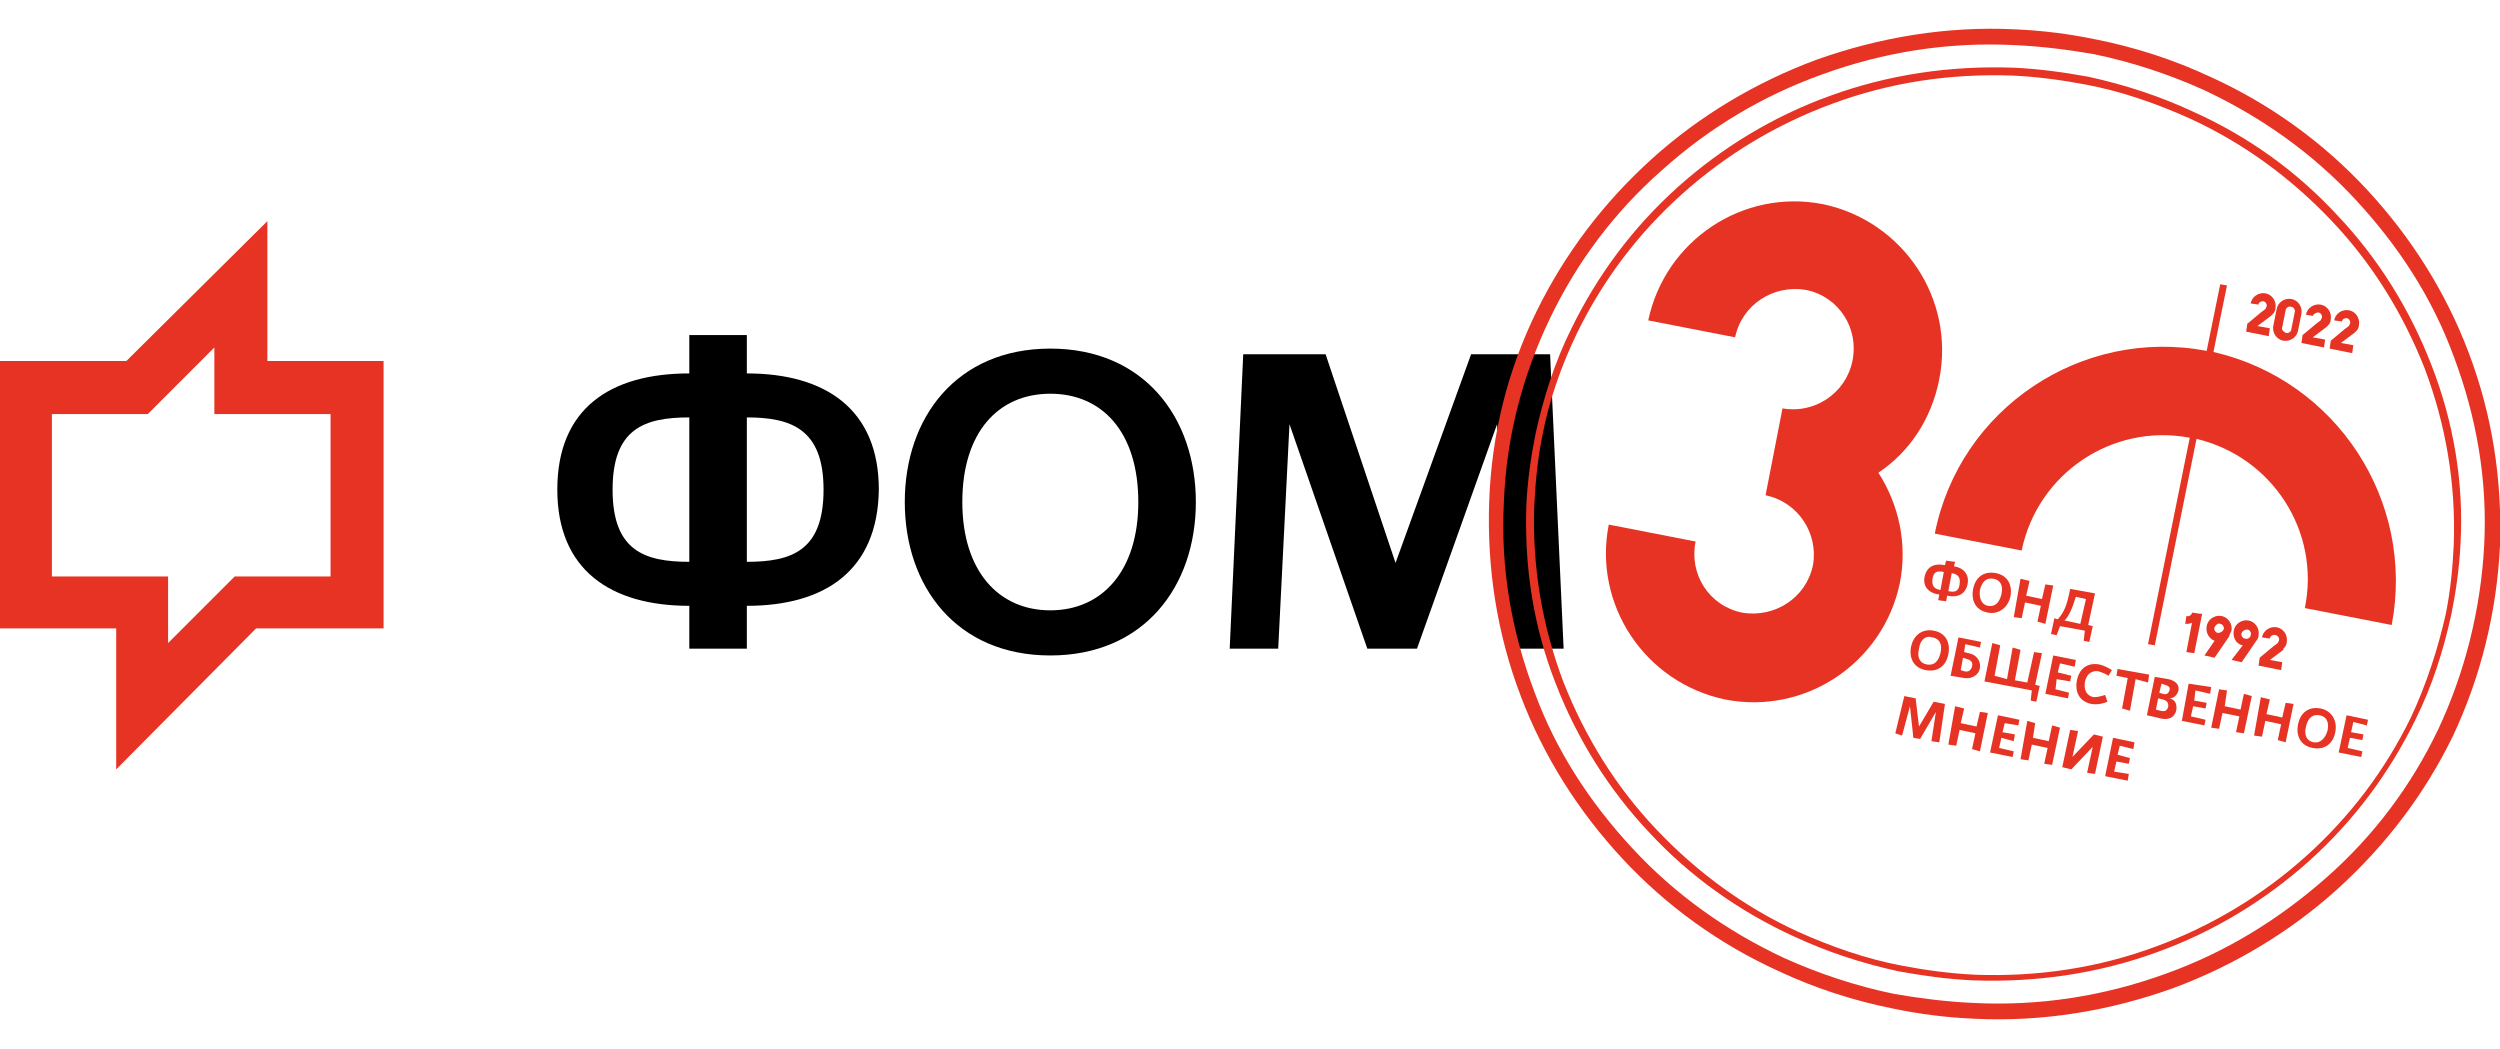 <?xml version="1.0" encoding="UTF-8"?> <!-- Generator: Adobe Illustrator 26.3.1, SVG Export Plug-In . SVG Version: 6.00 Build 0) --> <svg xmlns="http://www.w3.org/2000/svg" xmlns:xlink="http://www.w3.org/1999/xlink" id="Layer_1" x="0px" y="0px" viewBox="0 0 221.6 93" style="enable-background:new 0 0 221.6 93;" xml:space="preserve"> <style type="text/css"> .st0{fill:#E63323;} </style> <g> <g> <path class="st0" d="M10.3,68.2V55.7H0V32h11.2l12.5-12.4V32H34v23.7H22.7L10.3,68.2z M14.9,51.1V57l5.9-5.9h8.5V36.7H19v-5.9 l-5.9,5.9H4.6v14.4H14.9z"></path> <g> <path d="M66.2,53.7v3.8h-5.1v-3.8c-7,0-11.7-3.2-11.7-10.3c0-7.2,4.7-10.3,11.7-10.3v-3.4h5.1v3.4c7,0,11.7,3.2,11.7,10.3 C77.8,50.6,73.1,53.7,66.2,53.7z M61.1,37c-4,0-6.8,1-6.8,6.4c0,5.4,2.8,6.4,6.8,6.4V37z M66.2,37v12.8c4,0,6.8-1,6.8-6.4 C73,38,70.1,37,66.2,37z"></path> <path d="M93.1,30.9c8.3,0,12.9,6.1,12.9,13.6c0,7.5-4.6,13.6-12.9,13.6c-8.3,0-12.9-6.1-12.9-13.6C80.2,37,84.8,30.9,93.1,30.9z M93.1,54.1c4.6,0,7.8-3.5,7.8-9.6c0-6.2-3.2-9.6-7.8-9.6c-4.6,0-7.8,3.4-7.8,9.6C85.3,50.6,88.5,54.1,93.1,54.1z"></path> <path d="M133.5,57.5l-0.8-19.9l-7.1,19.9h-4.4l-6.9-19.9l-1,19.9H109l1.2-26.1h7.3l6.2,18.5l6.7-18.5h7l1.2,26.1H133.5z"></path> </g> </g> <g> <path class="st0" d="M221.6,48.4c0.2-5.9-0.7-11.7-2.8-17.2c-2-5.3-5.1-10.2-9-14.4c-3.9-4.2-8.6-7.6-13.9-10 c-3.2-1.5-6.6-2.6-10.1-3.3c-2.4-0.5-4.8-0.8-7.2-0.9c-6-0.3-12,0.7-17.6,2.7c-5.4,2-10.4,5-14.6,8.8c-4.3,3.9-7.7,8.4-10.2,13.5 c-2.6,5.3-4,11-4.2,16.9c-0.2,5.9,0.7,11.7,2.8,17.2c2,5.3,5.1,10.2,9,14.4c3.9,4.2,8.6,7.6,13.9,10c3.2,1.5,6.6,2.6,10.1,3.3 c2.4,0.5,4.8,0.8,7.2,0.9c6.1,0.3,12-0.7,17.6-2.7c5.4-2,10.4-5,14.6-8.8c4.3-3.9,7.7-8.4,10.2-13.5 C219.9,60,221.3,54.3,221.6,48.4z M216.1,64.7c-2.4,5-5.7,9.4-9.9,13.1c-4.2,3.7-8.9,6.6-14.2,8.5c-5.5,2-11.2,2.9-17.1,2.6 c-2.3-0.1-4.7-0.4-7-0.8c-3.4-0.7-6.7-1.8-9.8-3.2c-5.1-2.4-9.6-5.6-13.4-9.7c-3.8-4.1-6.8-8.7-8.7-13.9c-2-5.3-3-10.9-2.7-16.7 c0.2-5.7,1.6-11.2,4.1-16.4c2.4-5,5.7-9.4,9.9-13.1c4.1-3.7,8.9-6.6,14.2-8.5c5.5-2,11.2-2.9,17.1-2.6c2.3,0.1,4.7,0.4,7,0.8 c3.4,0.7,6.7,1.8,9.8,3.2c5.1,2.4,9.6,5.6,13.4,9.7c3.8,4.1,6.8,8.7,8.7,13.9c2,5.3,3,10.9,2.7,16.7 C219.9,54,218.5,59.6,216.1,64.7z"></path> <path class="st0" d="M215.5,32.3c-1.9-4.9-4.7-9.4-8.3-13.2c-3.6-3.9-7.9-7-12.8-9.2c-3-1.4-6.1-2.4-9.3-3.1 c-2.2-0.4-4.4-0.7-6.6-0.8c-5.6-0.2-11.1,0.6-16.3,2.5c-5,1.8-9.6,4.6-13.5,8.1c-4,3.6-7.1,7.8-9.4,12.5c-1.5,3-2.5,6.2-3.2,9.4 c-0.4,2-0.7,4.1-0.8,6.2c-0.2,5.5,0.6,10.8,2.6,15.9c1.9,4.9,4.7,9.4,8.3,13.2c3.6,3.9,8,7,12.8,9.2c3,1.4,6.1,2.4,9.3,3.1 c2.2,0.4,4.4,0.7,6.6,0.8c5.6,0.2,11.1-0.6,16.3-2.5c5-1.8,9.6-4.6,13.5-8.1c4-3.6,7.1-7.8,9.4-12.5l0,0c1.5-3,2.5-6.2,3.2-9.4 c0.4-2,0.7-4.1,0.8-6.2C218.4,42.8,217.5,37.4,215.5,32.3z M213.7,63.6l0.3,0.1L213.7,63.6c-2.3,4.7-5.4,8.8-9.3,12.3 c-3.9,3.5-8.4,6.2-13.3,8c-5.1,1.9-10.5,2.7-16,2.5c-2.2-0.1-4.4-0.4-6.5-0.8c-3.2-0.6-6.3-1.7-9.2-3c-4.8-2.2-9-5.3-12.6-9.1 c-3.6-3.8-6.3-8.2-8.2-13c-1.9-5-2.8-10.3-2.6-15.7c0.1-2.1,0.3-4.1,0.7-6.1c0.6-3.2,1.7-6.3,3.1-9.2c2.3-4.7,5.4-8.8,9.3-12.3 c3.9-3.5,8.4-6.2,13.3-8c5.1-1.9,10.5-2.7,16-2.5c2.2,0.1,4.4,0.4,6.5,0.8c3.2,0.6,6.3,1.7,9.2,3c4.8,2.2,9,5.3,12.6,9.1 c3.6,3.8,6.3,8.2,8.2,13c1.9,5,2.8,10.3,2.6,15.7c-0.1,2.1-0.3,4.1-0.7,6.1C216.1,57.5,215.1,60.6,213.7,63.6z"></path> <path class="st0" d="M172.5,49.7l-0.1,0.4c-0.9-0.2-1.6,0.1-1.8,1c-0.2,0.9,0.4,1.5,1.3,1.6l-0.1,0.5l0.7,0.1l0.1-0.5 c0.9,0.2,1.6-0.1,1.8-1s-0.4-1.5-1.2-1.6l0.1-0.4L172.5,49.7z M172,52.3c-0.5-0.1-0.8-0.3-0.7-1c0.1-0.7,0.5-0.7,1-0.6L172,52.3z M173.7,51.8c-0.1,0.7-0.5,0.7-1,0.6l0.3-1.6C173.5,50.9,173.8,51.1,173.7,51.8z"></path> <path class="st0" d="M178.2,52.9c0.2-1-0.2-1.9-1.3-2.1c-1.1-0.2-1.8,0.4-2,1.4c-0.2,1,0.2,1.9,1.3,2.1 C177.2,54.5,178,53.8,178.2,52.9z M175.5,52.3c0.2-0.8,0.6-1.1,1.2-1c0.6,0.1,0.9,0.6,0.7,1.4c-0.2,0.8-0.6,1.1-1.2,1 C175.7,53.6,175.4,53.1,175.5,52.3z"></path> <polygon class="st0" points="179.1,51.3 178.5,54.7 179.2,54.8 179.5,53.4 180.9,53.7 180.6,55.1 181.3,55.3 182,51.9 181.3,51.8 181,53.1 179.6,52.8 179.9,51.5 "></polygon> <path class="st0" d="M185.5,55.5l-0.4-0.1l0.6-2.8l-2.2-0.4c-0.3,1.5-0.5,2-1.1,2.7l-0.3-0.1l-0.3,1.4l0.5,0.1l0.3-0.8l2.2,0.4 l-0.1,0.9l0.5,0.1L185.5,55.5z M184.4,55.3L183,55c0.4-0.4,0.7-1.1,1-2.1l0.9,0.2L184.4,55.3z"></path> <path class="st0" d="M170.7,59.4c1.1,0.2,1.8-0.4,2-1.4c0.2-1-0.2-1.9-1.3-2.1c-1.1-0.2-1.8,0.5-2,1.4 C169.2,58.3,169.6,59.2,170.7,59.4z M171.3,56.5c0.6,0.1,0.9,0.6,0.7,1.4c-0.2,0.8-0.6,1.1-1.2,1c-0.6-0.1-0.9-0.6-0.7-1.4 C170.2,56.7,170.7,56.3,171.3,56.5z"></path> <path class="st0" d="M175.5,59.2c0.1-0.7-0.4-1.2-1-1.3l-0.4-0.1l0.1-0.7l1.3,0.3l0.1-0.5l-2-0.4l-0.7,3.4l1.2,0.2 C174.7,60.2,175.4,59.9,175.5,59.2z M173.8,59.4l0.2-1.1l0.3,0.1c0.4,0.1,0.6,0.3,0.5,0.7c-0.1,0.3-0.3,0.5-0.7,0.4L173.8,59.4z"></path> <polygon class="st0" points="180.8,60.8 180.4,60.7 181,57.9 180.3,57.8 179.7,60.5 178.6,60.3 179.1,57.6 178.4,57.4 177.9,60.2 176.8,59.9 177.3,57.2 176.6,57 175.9,60.4 180.1,61.2 180,62.1 180.5,62.2 "></polygon> <polygon class="st0" points="182.3,60.2 183.5,60.4 183.6,59.9 182.4,59.6 182.6,58.8 183.9,59.1 184,58.5 182,58.1 181.3,61.5 183.3,61.9 183.4,61.4 182.2,61.1 "></polygon> <path class="st0" d="M185.4,62.4c0.6,0.1,1.2-0.1,1.4-0.2l-0.2-0.6c-0.3,0.1-0.7,0.2-1,0.2c-0.6-0.1-0.9-0.6-0.8-1.3 c0.1-0.7,0.6-1.1,1.2-1c0.3,0.1,0.6,0.2,0.9,0.4l0.3-0.5c-0.3-0.2-0.7-0.4-1.1-0.5c-1.1-0.2-1.8,0.4-2,1.4 C183.9,61.3,184.3,62.2,185.4,62.4z"></path> <polygon class="st0" points="187.6,59.9 188.6,60.1 188.1,62.8 188.8,63 189.3,60.2 190.4,60.5 190.5,59.8 187.7,59.3 "></polygon> <path class="st0" d="M192.3,61.9c0.4,0,0.7-0.3,0.8-0.7c0.1-0.6-0.4-0.9-0.9-1L191,60l-0.7,3.4l1.3,0.3c0.5,0.1,1.1,0,1.3-0.7 C193,62.4,192.8,62,192.3,61.9z M191.6,60.6l0.3,0.1c0.3,0.1,0.5,0.2,0.4,0.5c-0.1,0.3-0.3,0.4-0.6,0.3l-0.3-0.1L191.6,60.6z M191.5,63l-0.4-0.1l0.2-1l0.4,0.1c0.4,0.1,0.5,0.3,0.5,0.6C192.1,63,191.9,63.1,191.5,63z"></path> <polygon class="st0" points="194.4,62.6 195.5,62.8 195.6,62.3 194.5,62.1 194.6,61.2 195.9,61.5 196,60.9 194,60.6 193.4,63.9 195.4,64.3 195.5,63.8 194.2,63.5 "></polygon> <polygon class="st0" points="198.6,62.9 197.2,62.6 197.4,61.2 196.7,61.1 196,64.5 196.7,64.6 197,63.2 198.5,63.5 198.2,64.9 198.9,65 199.6,61.7 198.9,61.5 "></polygon> <polygon class="st0" points="202.3,63.6 200.9,63.3 201.2,62 200.4,61.8 199.8,65.2 200.5,65.3 200.8,63.9 202.2,64.2 201.9,65.6 202.6,65.8 203.3,62.4 202.6,62.3 "></polygon> <path class="st0" d="M205.7,62.8c-1.1-0.2-1.8,0.4-2,1.4c-0.2,1,0.2,1.9,1.3,2.1c1.1,0.2,1.8-0.4,2-1.4 C207.2,63.9,206.7,63,205.7,62.8z M205.1,65.8c-0.6-0.1-0.9-0.6-0.7-1.4c0.2-0.8,0.6-1.1,1.2-1c0.6,0.1,0.9,0.6,0.7,1.4 C206.1,65.5,205.6,65.9,205.1,65.8z"></path> <polygon class="st0" points="208.3,65.4 209.4,65.6 209.5,65.1 208.4,64.9 208.6,64 209.8,64.3 209.9,63.8 208,63.4 207.3,66.7 209.3,67.1 209.4,66.6 208.1,66.3 "></polygon> <polygon class="st0" points="171.4,62.2 170.1,64.4 169.8,61.9 168.8,61.7 168,65 168.6,65.2 169.3,62.6 169.6,65.4 170.2,65.5 171.6,63.1 171.2,65.7 171.9,65.8 172.4,62.4 "></polygon> <polygon class="st0" points="175.2,64.4 173.8,64.1 174.1,62.8 173.3,62.6 172.7,66 173.4,66.1 173.7,64.7 175.1,65 174.8,66.4 175.5,66.6 176.2,63.2 175.5,63.1 "></polygon> <polygon class="st0" points="177.4,65.4 178.5,65.7 178.6,65.1 177.5,64.9 177.7,64.1 178.9,64.3 179,63.8 177.1,63.4 176.4,66.7 178.4,67.1 178.5,66.6 177.2,66.3 "></polygon> <polygon class="st0" points="181.6,65.7 180.2,65.4 180.4,64.1 179.7,63.9 179.1,67.3 179.8,67.4 180.1,66 181.5,66.3 181.2,67.7 181.9,67.8 182.6,64.5 181.9,64.3 "></polygon> <polygon class="st0" points="183.7,67.1 184.2,64.8 183.5,64.7 182.8,68 183.6,68.2 185.5,66.2 185,68.5 185.7,68.6 186.4,65.3 185.6,65.1 "></polygon> <polygon class="st0" points="187.6,67.5 188.7,67.7 188.8,67.2 187.7,66.9 187.9,66.1 189.1,66.4 189.2,65.8 187.3,65.4 186.6,68.8 188.6,69.2 188.7,68.6 187.4,68.4 "></polygon> <path class="st0" d="M200.6,26.7c0.2,0,0.4,0.3,0.3,0.5l-0.1,0.2l0,0l-0.4,0.3l-1.2,1l-0.1,0.7l2,0.4l0.1-0.7l-1.1-0.2l1.2-0.9 l0,0l0.1-0.1l0.1-0.1c0.1-0.1,0.2-0.3,0.2-0.5c0.1-0.6-0.3-1.2-0.9-1.3c-0.6-0.1-1.2,0.3-1.3,0.9l0.7,0.1 C200.2,26.8,200.4,26.7,200.6,26.7z"></path> <path class="st0" d="M202.4,30.2c0.6,0.1,1.2-0.3,1.3-0.9l0.3-1.5c0.1-0.6-0.3-1.2-0.9-1.3c-0.6-0.1-1.2,0.3-1.3,0.9l-0.3,1.5 C201.4,29.5,201.8,30.1,202.4,30.2z M202.6,27.5c0-0.2,0.3-0.4,0.5-0.3c0.2,0,0.4,0.3,0.3,0.5l-0.3,1.5c0,0.2-0.3,0.4-0.5,0.3 s-0.4-0.3-0.3-0.5L202.6,27.5z"></path> <path class="st0" d="M205.5,27.7c0.2,0,0.4,0.3,0.3,0.5l-0.1,0.2l0,0l-0.4,0.3l-1.2,1l0,0l-0.1,0.7l2,0.4l0.1-0.7l-1.1-0.2 l1.2-0.9l0,0l0.1-0.1l0.1-0.1c0.1-0.1,0.2-0.3,0.2-0.5c0.1-0.6-0.3-1.2-0.9-1.3c-0.6-0.1-1.2,0.3-1.3,0.9L205,28 C205.1,27.8,205.3,27.7,205.5,27.7z"></path> <path class="st0" d="M208,28.2c0.2,0,0.4,0.3,0.3,0.5l-0.1,0.2l0,0l-0.4,0.3l-1.2,1l0,0l-0.1,0.7l2,0.4l0.1-0.7l-1.1-0.2l1.2-0.9 l0,0l0.1-0.1l0.1-0.1c0.1-0.1,0.2-0.3,0.2-0.5c0.1-0.6-0.3-1.2-0.9-1.3c-0.6-0.1-1.2,0.3-1.3,0.9l0.7,0.1 C207.6,28.3,207.8,28.2,208,28.2z"></path> <path class="st0" d="M195,54.4l-0.7-0.1c0,0.2-0.3,0.4-0.5,0.3l-0.1,0.7c0.2,0,0.4,0,0.6-0.1l-0.5,2.6l0.7,0.1l0.7-3.5L195,54.4 L195,54.4z"></path> <path class="st0" d="M197.8,55.9L197.8,55.9L197.8,55.9c0.1-0.6-0.3-1.2-0.9-1.3c-0.6-0.1-1.2,0.3-1.3,0.9l0,0l0,0 c-0.1,0.6,0.2,1.1,0.7,1.3l-0.9,1.3l0.9,0.2l1.3-1.9l0,0C197.6,56.3,197.7,56.1,197.8,55.9z M196.6,56.1L196.6,56.1 c-0.2,0-0.4-0.3-0.3-0.5s0.3-0.4,0.5-0.3l0,0c0.2,0,0.4,0.3,0.3,0.5C197,56,196.8,56.1,196.6,56.1z"></path> <path class="st0" d="M198.8,57.2l-1,1.3l0.9,0.2l1.3-1.9l0,0c0.1-0.1,0.2-0.3,0.2-0.5l0,0l0,0c0.1-0.6-0.3-1.2-0.9-1.3 c-0.6-0.1-1.2,0.3-1.3,0.9l0,0l0,0C197.9,56.5,198.2,57.1,198.8,57.2z M199.2,55.8L199.2,55.8c0.2,0,0.4,0.3,0.3,0.5 c0,0.2-0.3,0.4-0.5,0.3l0,0c-0.2,0-0.4-0.3-0.3-0.5S199,55.8,199.2,55.8z"></path> <path class="st0" d="M202.4,57.5L202.4,57.5c0.2-0.2,0.3-0.4,0.3-0.6c0.1-0.6-0.3-1.2-0.9-1.3c-0.6-0.1-1.2,0.3-1.3,0.9l0.7,0.1 c0-0.2,0.3-0.4,0.5-0.3c0.2,0,0.4,0.3,0.3,0.5l-0.1,0.2l0,0l-0.4,0.3l-1.2,1l0,0l0,0l0,0l0,0l-0.1,0.7l2,0.4l0.1-0.7l-1.1-0.2 l1.2-0.9l0,0L202.4,57.5z"></path> <path class="st0" d="M196.2,31.2l1.2-5.9l-0.6-0.1l-1.2,5.9c-11.1-2.1-21.9,5.1-24.1,16.2l7.7,1.5c1.4-6.8,8-11.3,14.9-10 l-3.7,18.3l0.6,0.1l3.7-18.3c6.7,1.6,11,8.2,9.6,15l7.7,1.5C214.1,44.4,207.1,33.7,196.2,31.2z"></path> <path class="st0" d="M171.9,33.6c1.4-7.1-3.2-14-10.3-15.5c-7.1-1.4-14,3.2-15.5,10.3l7.7,1.5c0.6-2.9,3.4-4.7,6.3-4.2 c2.9,0.6,4.7,3.4,4.1,6.3c-0.6,2.9-3.4,4.7-6.2,4.2l0,0l0,0l0,0l0,0l-1.5,7.7c2.9,0.6,4.7,3.4,4.2,6.2c-0.6,2.9-3.4,4.7-6.3,4.2 c-2.9-0.6-4.7-3.4-4.1-6.3l-7.7-1.5c-1.4,7.1,3.2,14,10.3,15.5c7.1,1.4,14-3.2,15.5-10.3c0.7-3.5-0.1-7-1.9-9.8l0,0 C169.2,40.1,171.2,37.2,171.9,33.6z"></path> </g> </g> </svg> 